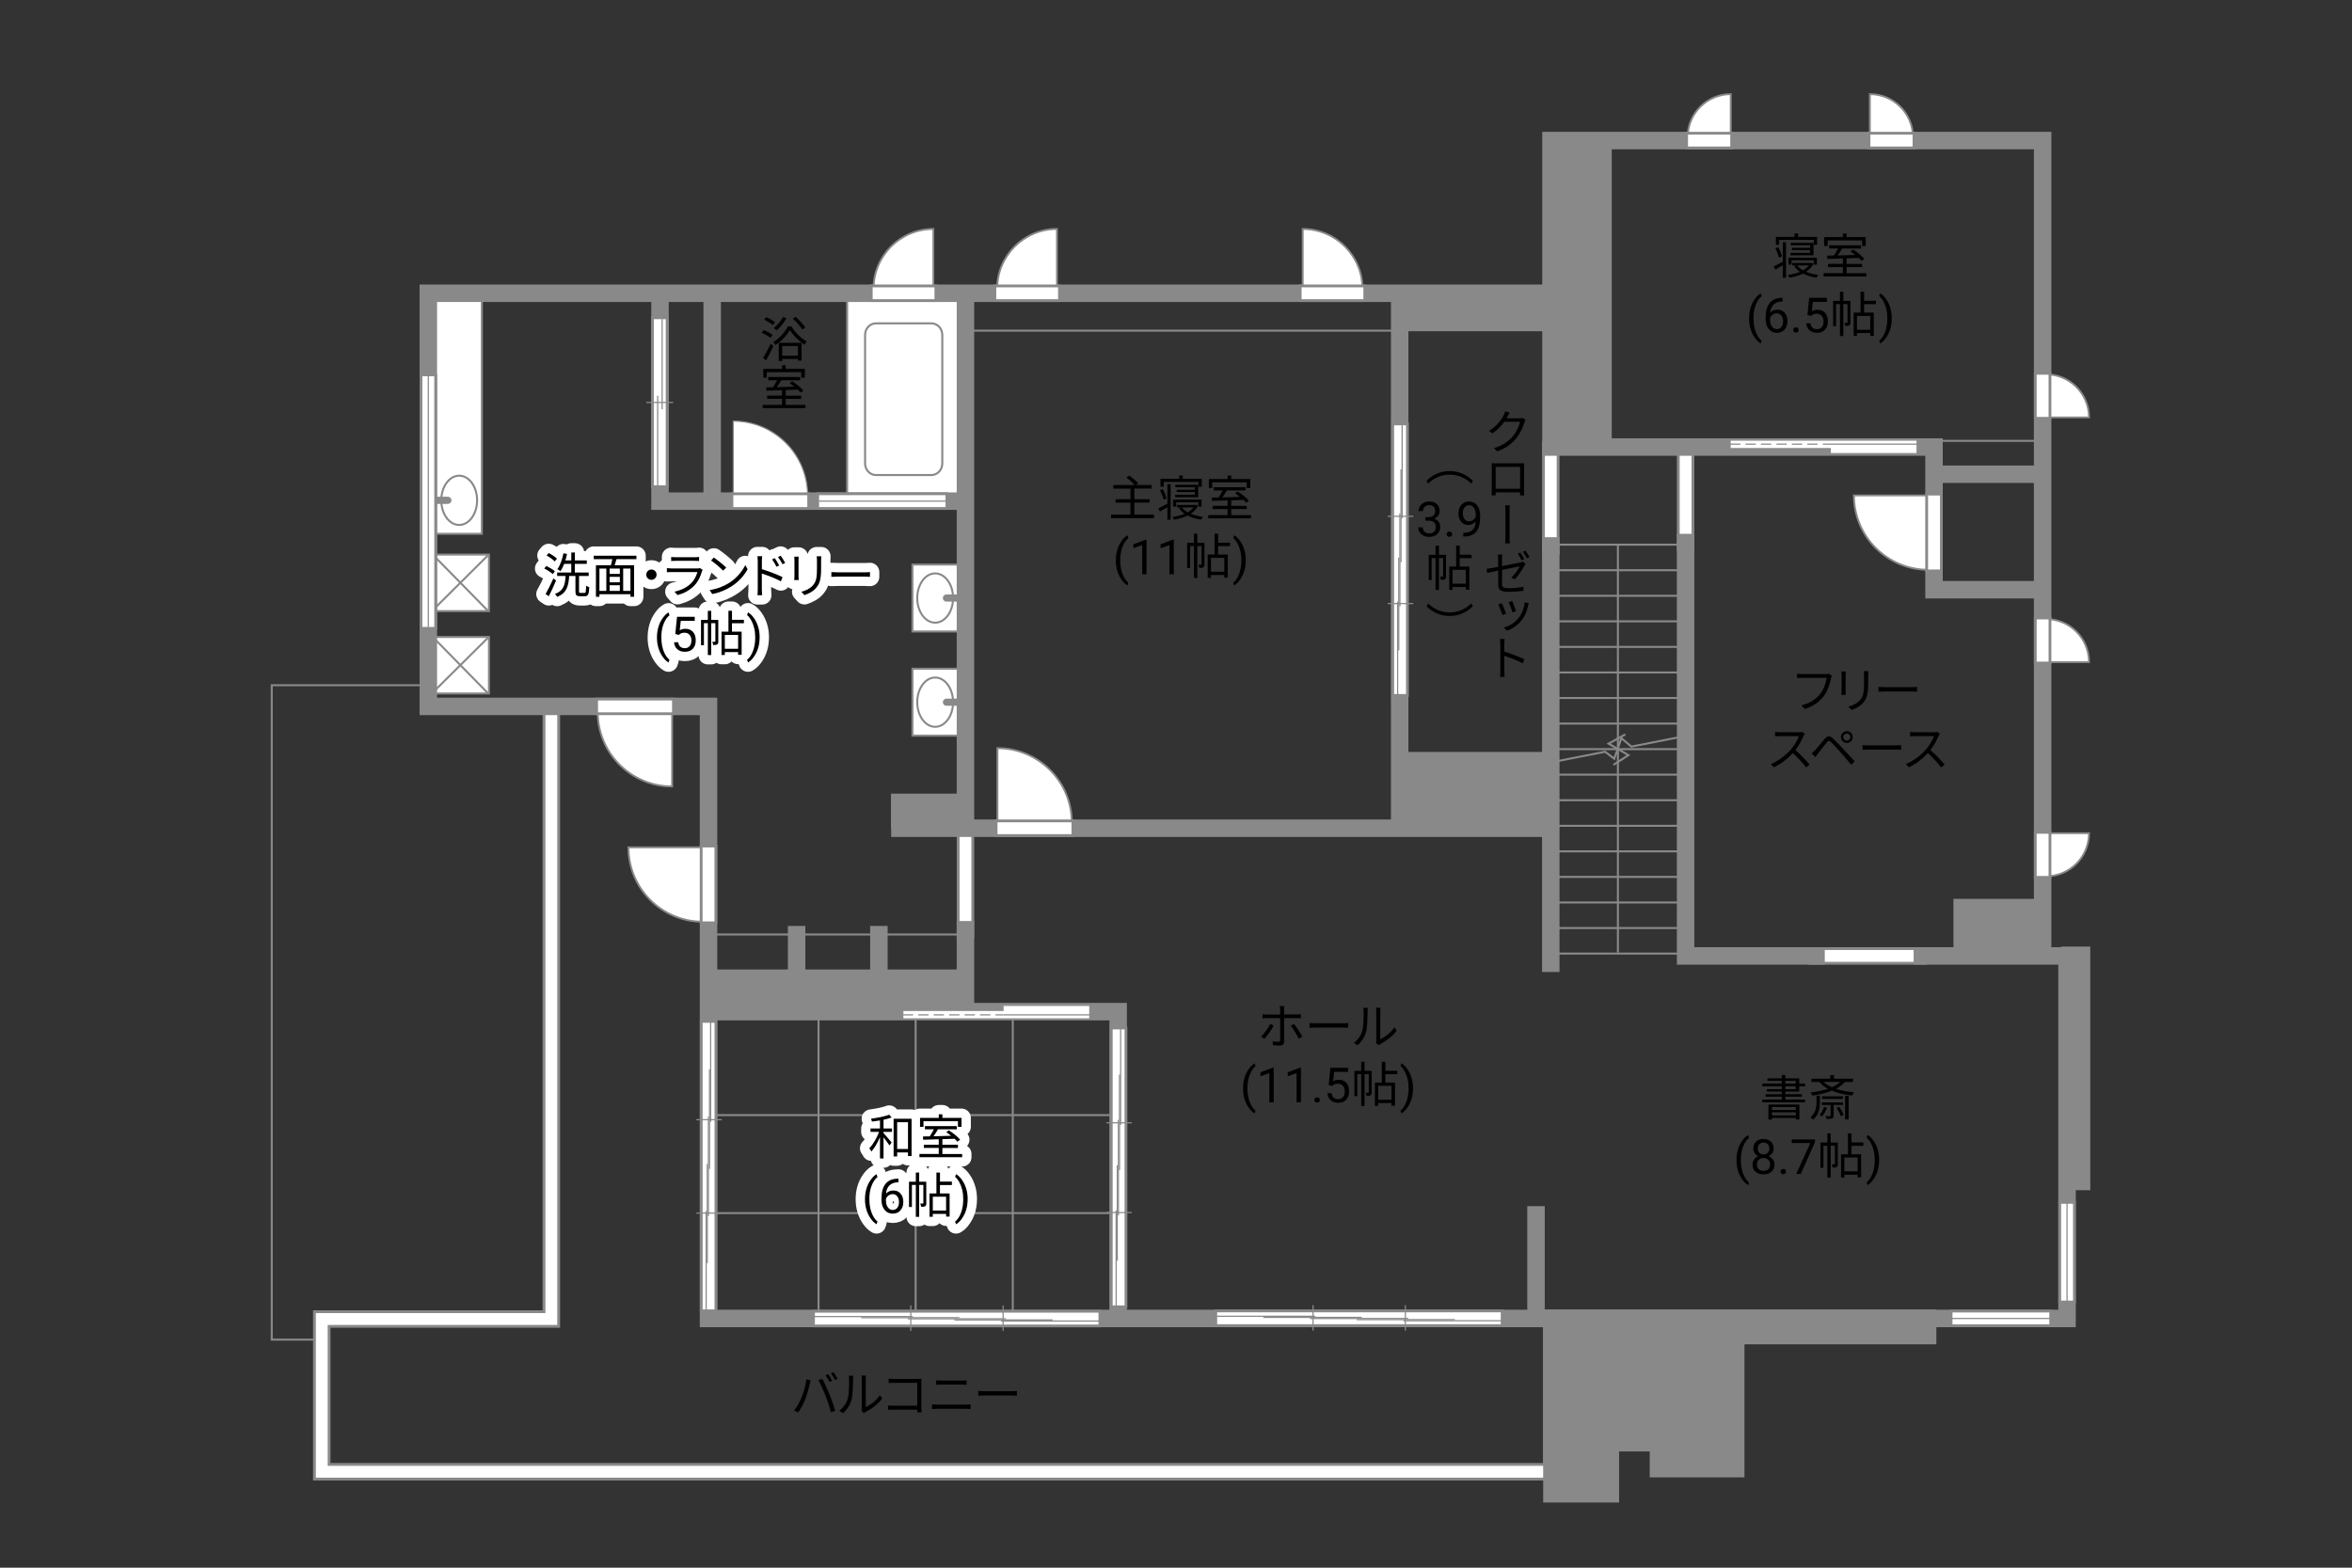 <?xml version="1.0" encoding="UTF-8"?>
<svg id="adrama-K" xmlns="http://www.w3.org/2000/svg" viewBox="0 0 630 420">
  <rect x="0" y="0" width="630" height="420" fill="#333333" stroke="none"/>
  <defs>
    <style>
      .cls-1, .cls-2, .cls-3, .cls-4, .cls-5, .cls-6, .cls-7, .cls-8, .cls-9, .cls-10, .cls-11, .cls-12 {
        fill: none;
      }

      .cls-2 {
        stroke-width: .55px;
      }

      .cls-2, .cls-13, .cls-14, .cls-5, .cls-6, .cls-7, .cls-15, .cls-9, .cls-11, .cls-12 {
        stroke: #898989;
      }

      .cls-2, .cls-5, .cls-8, .cls-10, .cls-11 {
        stroke-linecap: square;
      }

      .cls-16, .cls-13, .cls-15 {
        fill: #fff;
      }

      .cls-17, .cls-14 {
        fill: #898989;
      }

      .cls-3 {
        stroke-linecap: round;
      }

      .cls-3, .cls-4 {
        stroke-linejoin: round;
        stroke-width: 5px;
      }

      .cls-3, .cls-4, .cls-8, .cls-10 {
        stroke: #fff;
      }

      .cls-13, .cls-14, .cls-6, .cls-9 {
        stroke-width: .32px;
      }

      .cls-5 {
        stroke-width: 4.68px;
      }

      .cls-7 {
        stroke-width: .54px;
      }

      .cls-15 {
        stroke-width: .5px;
      }

      .cls-8 {
        stroke-width: 3.17px;
      }

      .cls-9 {
        stroke-dasharray: 0 0 2.76 1.38;
      }

      .cls-10 {
        stroke-width: 3.19px;
      }

      .cls-11, .cls-12 {
        stroke-width: .54px;
      }
    </style>
  </defs>
  <line class="cls-5" x1="513.78" y1="256.1" x2="486.82" y2="256.1"/>
  <line class="cls-8" x1="513.78" y1="256.1" x2="486.82" y2="256.1"/>
  <line class="cls-5" x1="258.6" y1="249.09" x2="258.6" y2="224.73"/>
  <line class="cls-8" x1="258.6" y1="249.09" x2="258.6" y2="224.73"/>
  <line class="cls-5" x1="451.5" y1="145.36" x2="451.5" y2="122.09"/>
  <line class="cls-5" x1="415.39" y1="120.67" x2="415.39" y2="146.26"/>
  <line class="cls-8" x1="451.5" y1="145.36" x2="451.5" y2="122.09"/>
  <line class="cls-8" x1="415.39" y1="120.67" x2="415.39" y2="146.26"/>
  <polyline class="cls-7" points="85.72 358.9 72.79 358.9 72.79 183.58 113.78 183.58"/>
  <polyline class="cls-5" points="415.64 353.38 415.64 394.3 86.19 394.3 86.19 353.38 147.68 353.38 147.68 190.67"/>
  <polyline class="cls-8" points="415.64 353.38 415.64 394.3 86.19 394.3 86.19 353.38 147.68 353.38 147.68 190.67"/>
  <rect class="cls-7" x="259.15" y="79.45" width="116.36" height="9.14"/>
  <line class="cls-7" x1="516.94" y1="118.11" x2="546.42" y2="118.11"/>
  <line class="cls-7" x1="271.28" y1="352.72" x2="271.28" y2="272.31"/>
  <line class="cls-7" x1="245.26" y1="352.72" x2="245.26" y2="272.31"/>
  <line class="cls-7" x1="219.25" y1="352.72" x2="219.25" y2="272.31"/>
  <rect class="cls-7" x="190.49" y="298.75" width="108.79" height="26.25"/>
  <rect class="cls-7" x="190.72" y="250.36" width="68.11" height="20.81"/>
  <line class="cls-7" x1="416.35" y1="255.47" x2="450.64" y2="255.47"/>
  <line class="cls-7" x1="416.35" y1="248.63" x2="450.64" y2="248.63"/>
  <line class="cls-7" x1="416.35" y1="241.78" x2="450.64" y2="241.78"/>
  <line class="cls-7" x1="416.35" y1="234.93" x2="450.64" y2="234.93"/>
  <line class="cls-7" x1="416.35" y1="228.09" x2="450.64" y2="228.09"/>
  <line class="cls-7" x1="416.35" y1="221.24" x2="450.64" y2="221.24"/>
  <line class="cls-7" x1="416.35" y1="214.39" x2="450.64" y2="214.39"/>
  <line class="cls-7" x1="416.35" y1="207.54" x2="450.64" y2="207.54"/>
  <line class="cls-7" x1="416.35" y1="200.7" x2="450.64" y2="200.7"/>
  <polyline class="cls-7" points="416.71 204 429.93 201.4 432.39 203.27 434.3 197.76 436.97 200.02 450.36 197.39"/>
  <line class="cls-7" x1="416.35" y1="193.85" x2="450.64" y2="193.85"/>
  <line class="cls-7" x1="416.35" y1="187" x2="450.64" y2="187"/>
  <line class="cls-7" x1="416.35" y1="180.16" x2="450.64" y2="180.16"/>
  <line class="cls-7" x1="416.35" y1="173.31" x2="450.64" y2="173.31"/>
  <line class="cls-7" x1="416.35" y1="166.46" x2="450.64" y2="166.46"/>
  <line class="cls-7" x1="416.35" y1="159.62" x2="450.64" y2="159.62"/>
  <line class="cls-7" x1="416.35" y1="152.77" x2="450.64" y2="152.77"/>
  <line class="cls-7" x1="416.35" y1="145.92" x2="450.64" y2="145.92"/>
  <g>
    <path d="m338.67,278.33l-.9-.61c.87-.79,1.98-2.34,2.48-3.39l.91.44c-.55,1.11-1.76,2.77-2.5,3.56Zm5.28-7.89v1.34h3.43c.31,0,.74-.03,1.07-.06v1.08c-.35-.03-.74-.04-1.05-.04h-3.45v6.31c0,.68-.32,1.03-1.12,1.03-.55,0-1.31-.03-1.85-.09l-.09-1.03c.57.1,1.16.14,1.5.14s.51-.14.51-.49v-5.86h-3.6c-.4,0-.77.01-1.12.05v-1.1c.36.05.69.08,1.1.08h3.61v-1.34c0-.27-.04-.73-.09-.92h1.22c-.03.18-.08.65-.08.92Zm4.9,7.29l-.96.53c-.51-1.03-1.48-2.64-2.17-3.46l.88-.48c.7.83,1.73,2.47,2.25,3.41Z"/>
    <path d="m352.61,274.15h7.12c.65,0,1.12-.04,1.4-.06v1.27c-.26-.01-.81-.06-1.39-.06h-7.14c-.72,0-1.4.03-1.81.06v-1.27c.39.03,1.08.06,1.81.06Z"/>
    <path d="m364.87,276.18c.38-1.18.39-3.78.39-5.23,0-.39-.04-.68-.09-.95h1.2c-.01.16-.06.55-.06.94,0,1.44-.05,4.23-.4,5.53-.39,1.39-1.22,2.67-2.31,3.58l-.97-.66c1.09-.78,1.87-1.94,2.26-3.2Zm3.78,2.54v-7.79c0-.49-.06-.87-.08-.96h1.2c-.01.09-.05.47-.05.96v7.5c1.2-.55,2.79-1.73,3.8-3.2l.61.88c-1.12,1.52-2.93,2.86-4.43,3.6-.21.12-.35.22-.44.3l-.69-.57c.05-.21.09-.47.09-.73Z"/>
    <path d="m332.96,291.56c0-.96.13-1.87.38-2.75s.64-1.68,1.15-2.4,1.04-1.23,1.58-1.52l.24.77c-.62.47-1.12,1.2-1.52,2.17s-.61,2.06-.65,3.27v.54c0,1.63.29,3.05.89,4.25.36.72.79,1.28,1.28,1.69l-.24.72c-.56-.31-1.1-.84-1.61-1.57-1-1.44-1.5-3.16-1.5-5.16Z"/>
    <path d="m341.18,295.31h-1.18v-7.83l-2.37.87v-1.07l3.36-1.26h.18v9.29Z"/>
    <path d="m348.48,295.31h-1.18v-7.83l-2.37.87v-1.07l3.36-1.26h.18v9.29Z"/>
    <path d="m352.07,294.7c0-.2.06-.37.18-.51.12-.14.3-.2.54-.2s.42.07.55.2c.12.14.19.3.19.51s-.06.36-.19.49c-.12.13-.31.2-.55.2s-.42-.07-.54-.2c-.12-.13-.18-.29-.18-.49Z"/>
    <path d="m355.89,290.68l.47-4.61h4.74v1.09h-3.74l-.28,2.52c.45-.27.97-.4,1.54-.4.84,0,1.51.28,2.01.83.5.56.74,1.31.74,2.26s-.26,1.7-.77,2.25c-.51.55-1.23.82-2.16.82-.82,0-1.48-.23-2-.68-.52-.45-.81-1.08-.88-1.88h1.11c.07.53.26.93.57,1.2.3.27.71.4,1.21.4.55,0,.97-.19,1.29-.56.31-.37.47-.89.47-1.54,0-.62-.17-1.11-.5-1.49-.34-.38-.78-.56-1.34-.56-.51,0-.91.11-1.21.34l-.31.25-.94-.24Z"/>
    <path d="m367.42,292.63c0,.39-.05.65-.3.81s-.58.18-1.08.18c-.03-.25-.13-.62-.25-.87.35.01.61.01.71,0,.1,0,.13-.03.13-.13v-4.86h-1.12v8.55h-.9v-8.55h-1.05v5.9h-.78v-6.77h1.83v-2.44h.9v2.44h1.9v5.75Zm3.65-4.85v2.25h2.59v6.21h-.94v-.73h-3.56v.77h-.88v-6.25h1.85v-5.58h.95v2.42h3.18v.91h-3.18Zm1.65,3.13h-3.56v3.72h3.56v-3.72Z"/>
    <path d="m378.48,291.62c0,.94-.12,1.85-.37,2.71-.25.87-.63,1.66-1.14,2.4-.51.73-1.04,1.25-1.6,1.56l-.25-.72c.65-.5,1.17-1.27,1.57-2.33.4-1.05.6-2.22.61-3.5v-.2c0-.89-.09-1.71-.28-2.48-.19-.76-.45-1.45-.78-2.05s-.71-1.08-1.12-1.42l.25-.72c.56.31,1.09.83,1.6,1.55s.88,1.52,1.14,2.39.38,1.8.38,2.8Z"/>
  </g>
  <g>
    <path d="m490.47,181.67c-.27,1.36-.91,3.46-1.94,4.8-1.18,1.52-2.73,2.73-5.12,3.48l-.88-.98c2.52-.64,3.98-1.74,5.07-3.13.92-1.18,1.52-2.99,1.7-4.24h-6.64c-.52,0-.96.03-1.3.04v-1.14c.36.04.87.08,1.3.08h6.53c.2,0,.44,0,.69-.06l.79.51c-.09.18-.14.4-.2.65Z"/>
    <path d="m494.36,180.84v4.34c0,.33.03.75.05.99h-1.2c.03-.2.07-.61.07-1v-4.33c0-.23-.03-.69-.05-.94h1.18c-.03.25-.05.62-.05.94Zm6.05.09v2.11c0,3.12-.43,4.15-1.37,5.27-.84,1.01-2.15,1.57-3.09,1.9l-.85-.9c1.2-.3,2.3-.82,3.11-1.73.92-1.08,1.08-2.13,1.08-4.59v-2.05c0-.44-.03-.81-.07-1.13h1.22c-.03.32-.04.69-.04,1.13Z"/>
    <path d="m504.98,184.1h7.12c.65,0,1.12-.04,1.4-.06v1.27c-.26-.01-.81-.06-1.39-.06h-7.14c-.72,0-1.4.03-1.81.06v-1.27c.39.03,1.08.06,1.81.06Z"/>
    <path d="m483.09,197.14c-.44,1.12-1.26,2.64-2.18,3.81,1.37,1.17,2.95,2.86,3.8,3.89l-.91.78c-.87-1.14-2.25-2.68-3.58-3.86-1.39,1.5-3.15,2.93-5.07,3.8l-.83-.87c2.09-.82,4.02-2.37,5.36-3.86.88-1,1.83-2.54,2.16-3.61h-5.07c-.46,0-1.17.05-1.31.06v-1.18c.18.03.92.08,1.31.08h5.02c.43,0,.77-.04.97-.1l.66.51c-.08.1-.25.39-.33.57Z"/>
    <path d="m486.19,200.98c.61-.62,1.74-2.07,2.56-3.03.7-.82,1.31-.96,2.2-.13.79.75,1.9,1.91,2.67,2.73.87.92,2.17,2.34,3.17,3.41l-.9.95c-.92-1.12-2.07-2.44-2.9-3.39-.75-.86-1.96-2.15-2.51-2.68-.51-.49-.75-.44-1.2.09-.62.77-1.7,2.18-2.3,2.91-.26.33-.55.73-.74,1l-.97-.99c.34-.29.57-.52.92-.87Zm8.5-5.1c.87,0,1.57.71,1.57,1.59s-.7,1.57-1.57,1.57-1.59-.7-1.59-1.57.71-1.59,1.59-1.59Zm0,2.54c.52,0,.95-.43.95-.95s-.43-.95-.95-.95-.96.42-.96.95.43.95.96.95Z"/>
    <path d="m500.72,199.7h7.12c.65,0,1.12-.04,1.4-.07v1.27c-.26-.01-.81-.07-1.39-.07h-7.14c-.71,0-1.4.03-1.81.07v-1.27c.39.03,1.08.07,1.81.07Z"/>
    <path d="m519.26,197.14c-.44,1.12-1.26,2.64-2.18,3.81,1.37,1.17,2.95,2.86,3.8,3.89l-.91.78c-.87-1.14-2.25-2.68-3.58-3.86-1.39,1.5-3.15,2.93-5.07,3.8l-.83-.87c2.09-.82,4.02-2.37,5.36-3.86.88-1,1.83-2.54,2.16-3.61h-5.07c-.46,0-1.17.05-1.31.06v-1.18c.18.03.92.08,1.31.08h5.02c.43,0,.77-.04.97-.1l.66.51c-.08.1-.25.39-.33.57Z"/>
  </g>
  <g>
    <path d="m477.53,64.89h.87v9.52h-.87v-3.35c-.69.4-1.39.81-2,1.17l-.43-.85c.62-.29,1.52-.78,2.43-1.26v-5.23Zm-1.01,4.16c-.14-.68-.57-1.74-.97-2.52l.75-.33c.43.79.84,1.81,1.01,2.48l-.79.36Zm.03-3.47h-.87v-2.11h5v-.92h.95v.92h5.1v2.11h-.9v-1.3h-9.28v1.3Zm9.2,5.07c-.44.9-1.14,1.61-2,2.17.96.4,2.11.69,3.32.82-.2.19-.43.55-.52.75-1.35-.18-2.59-.56-3.63-1.1-1.09.55-2.35.91-3.63,1.12-.08-.21-.26-.55-.4-.74,1.13-.16,2.26-.43,3.25-.84-.62-.43-1.14-.94-1.52-1.52l.52-.18h-1.05v-.68h4.98l.16-.04.53.25Zm.05.25v-1.16h-5.93v1.16h-.83v-1.86h7.62v1.86h-.86Zm-.94-3.17v-.73h-4.86v-.6h4.86v-.69h-5.2v-.65h6.1v3.33h-6.16v-.66h5.27Zm-3.46,3.39c.38.49.9.94,1.53,1.3.64-.35,1.17-.78,1.57-1.3h-3.11Z"/>
    <path d="m499.9,73.18v.87h-11.44v-.87h5.17v-1.62h-3.99v-.86h3.99v-1.46c-1.57.05-3.03.09-4.17.13l-.05-.88c.53-.01,1.14-.01,1.81-.03.38-.56.79-1.27,1.11-1.88h-2.39v-.86h8.54v.86h-5.04c-.36.61-.79,1.29-1.2,1.86,1.46-.04,3.09-.08,4.72-.13-.43-.35-.88-.69-1.3-.98l.69-.48c1.09.69,2.41,1.74,3.02,2.5l-.73.55c-.19-.23-.45-.51-.77-.79-1.08.04-2.18.08-3.25.1v1.5h4.16v.86h-4.16v1.62h5.29Zm-10.36-7.27h-.92v-2.39h5.02v-.96h.98v.96h5.12v2.39h-.96v-1.5h-9.23v1.5Z"/>
    <path d="m468.51,85.28c0-.96.13-1.87.38-2.75s.64-1.68,1.15-2.4,1.04-1.23,1.58-1.52l.24.77c-.62.47-1.12,1.2-1.52,2.17s-.61,2.06-.65,3.27v.54c0,1.63.29,3.05.89,4.25.36.72.79,1.28,1.28,1.69l-.24.72c-.56-.31-1.1-.84-1.61-1.57-1-1.44-1.5-3.16-1.5-5.16Z"/>
    <path d="m477.48,79.78v1h-.22c-.91.02-1.64.29-2.18.81-.54.52-.86,1.26-.94,2.22.49-.56,1.15-.84,1.99-.84s1.45.28,1.93.85c.48.57.72,1.3.72,2.2,0,.95-.26,1.71-.78,2.29s-1.21.86-2.08.86-1.6-.34-2.15-1.02c-.55-.68-.83-1.55-.83-2.62v-.45c0-1.7.36-3,1.09-3.9.73-.9,1.81-1.36,3.24-1.38h.21Zm-1.54,4.16c-.4,0-.77.12-1.11.36-.34.24-.57.54-.71.91v.43c0,.76.17,1.38.51,1.84s.77.7,1.28.7.94-.19,1.25-.58.45-.9.45-1.53-.15-1.15-.46-1.54c-.31-.39-.71-.59-1.22-.59Z"/>
    <path d="m480.32,88.41c0-.2.06-.37.18-.51.12-.14.3-.2.54-.2s.42.07.55.2c.12.14.19.3.19.51s-.06.36-.19.49c-.12.13-.31.2-.55.2s-.42-.07-.54-.2c-.12-.13-.18-.29-.18-.49Z"/>
    <path d="m484.13,84.4l.47-4.61h4.74v1.09h-3.74l-.28,2.52c.45-.27.97-.4,1.54-.4.84,0,1.51.28,2.01.83.5.56.74,1.31.74,2.26s-.26,1.7-.77,2.25c-.51.55-1.23.82-2.16.82-.82,0-1.48-.23-2-.68-.52-.45-.81-1.08-.88-1.88h1.11c.07.53.26.93.57,1.2.3.27.71.4,1.21.4.55,0,.97-.19,1.29-.56.31-.37.47-.89.47-1.54,0-.62-.17-1.11-.5-1.49-.34-.38-.78-.56-1.34-.56-.51,0-.91.11-1.21.34l-.31.25-.94-.24Z"/>
    <path d="m495.66,86.35c0,.39-.05.65-.3.81s-.58.18-1.08.18c-.03-.25-.13-.62-.25-.87.35.01.61.01.71,0,.1,0,.13-.03.13-.13v-4.86h-1.12v8.55h-.9v-8.55h-1.05v5.9h-.78v-6.77h1.83v-2.44h.9v2.44h1.9v5.75Zm3.65-4.85v2.25h2.59v6.21h-.94v-.73h-3.56v.77h-.88v-6.25h1.85v-5.58h.95v2.42h3.18v.91h-3.18Zm1.65,3.13h-3.56v3.72h3.56v-3.72Z"/>
    <path d="m506.72,85.34c0,.94-.12,1.85-.37,2.71-.25.87-.63,1.66-1.14,2.4-.51.73-1.04,1.25-1.6,1.56l-.25-.72c.65-.5,1.17-1.27,1.57-2.33.4-1.05.6-2.22.61-3.5v-.2c0-.89-.09-1.71-.28-2.48-.19-.76-.45-1.45-.78-2.05s-.71-1.08-1.12-1.42l.25-.72c.56.31,1.09.83,1.6,1.55s.88,1.52,1.14,2.39c.25.87.38,1.8.38,2.8Z"/>
  </g>
  <g>
    <path d="m309.1,137.87v.95h-11.49v-.95h5.2v-3.2h-4v-.92h4v-2.85h-4.6v-.95h5.71c-.51-.6-1.43-1.42-2.21-1.99l.78-.55c.83.6,1.87,1.48,2.38,2.09l-.61.44h4.2v.95h-4.62v2.85h4.08v.92h-4.08v3.2h5.27Z"/>
    <path d="m312.7,129.71h.87v9.52h-.87v-3.35c-.69.4-1.39.81-2,1.17l-.43-.85c.62-.29,1.52-.78,2.43-1.26v-5.23Zm-1.01,4.16c-.14-.68-.57-1.74-.98-2.52l.75-.32c.43.79.85,1.81,1.01,2.48l-.79.36Zm.03-3.47h-.87v-2.11h5.01v-.92h.95v.92h5.1v2.11h-.9v-1.3h-9.28v1.3Zm9.21,5.07c-.44.9-1.14,1.61-2,2.17.96.4,2.11.69,3.32.82-.2.19-.43.55-.52.75-1.35-.18-2.59-.56-3.63-1.1-1.09.55-2.35.91-3.63,1.12-.08-.21-.26-.55-.4-.74,1.13-.16,2.26-.43,3.25-.84-.62-.43-1.14-.94-1.52-1.52l.52-.18h-1.05v-.68h4.98l.16-.04.53.25Zm.05.25v-1.16h-5.93v1.16h-.83v-1.86h7.62v1.86h-.86Zm-.94-3.17v-.73h-4.86v-.6h4.86v-.69h-5.2v-.65h6.1v3.33h-6.16v-.66h5.27Zm-3.46,3.39c.38.49.9.94,1.53,1.3.64-.35,1.17-.78,1.57-1.3h-3.11Z"/>
    <path d="m335.08,138v.87h-11.44v-.87h5.17v-1.62h-3.99v-.86h3.99v-1.46c-1.57.05-3.03.09-4.17.13l-.05-.88c.53-.01,1.14-.01,1.81-.03.38-.56.79-1.27,1.1-1.88h-2.39v-.86h8.54v.86h-5.04c-.36.61-.79,1.29-1.2,1.86,1.46-.04,3.09-.08,4.72-.13-.43-.35-.88-.69-1.3-.98l.69-.48c1.09.69,2.41,1.74,3.02,2.5l-.73.55c-.2-.23-.46-.51-.77-.79-1.08.04-2.18.08-3.25.1v1.5h4.16v.86h-4.16v1.62h5.29Zm-10.36-7.27h-.92v-2.39h5.02v-.96h.97v.96h5.12v2.39h-.96v-1.5h-9.23v1.5Z"/>
    <path d="m298.89,150.1c0-.96.13-1.87.38-2.75s.64-1.68,1.15-2.4,1.03-1.23,1.58-1.52l.24.77c-.62.47-1.12,1.2-1.52,2.17s-.61,2.06-.65,3.27v.54c0,1.63.29,3.05.89,4.25.36.72.79,1.28,1.28,1.69l-.24.72c-.56-.31-1.1-.84-1.61-1.57-1-1.44-1.5-3.16-1.5-5.16Z"/>
    <path d="m307.12,153.85h-1.18v-7.83l-2.37.87v-1.07l3.36-1.26h.18v9.29Z"/>
    <path d="m314.42,153.85h-1.18v-7.83l-2.37.87v-1.07l3.36-1.26h.18v9.29Z"/>
    <path d="m322.63,151.17c0,.39-.05.65-.3.81s-.58.18-1.08.18c-.03-.25-.13-.62-.25-.87.35.01.61.01.71,0,.1,0,.13-.03.13-.13v-4.86h-1.12v8.55h-.9v-8.55h-1.05v5.9h-.78v-6.77h1.83v-2.44h.9v2.44h1.9v5.75Zm3.65-4.85v2.25h2.59v6.21h-.94v-.73h-3.56v.77h-.88v-6.25h1.85v-5.58h.95v2.42h3.18v.91h-3.18Zm1.65,3.13h-3.56v3.72h3.56v-3.72Z"/>
    <path d="m333.69,150.16c0,.94-.12,1.85-.37,2.71-.25.87-.63,1.66-1.14,2.4s-1.04,1.25-1.6,1.56l-.25-.72c.65-.5,1.18-1.27,1.57-2.33.4-1.05.6-2.22.61-3.5v-.2c0-.89-.09-1.71-.28-2.48-.19-.76-.45-1.45-.78-2.05s-.71-1.08-1.12-1.42l.25-.72c.56.31,1.09.83,1.6,1.55s.88,1.52,1.14,2.39.38,1.8.38,2.8Z"/>
  </g>
  <g>
    <path d="m403.84,111.55c-.09.17-.18.35-.3.53h3.42c.34,0,.62-.04.82-.12l.84.51c-.1.17-.22.47-.29.68-.35,1.26-1.12,2.96-2.24,4.34-1.16,1.4-2.67,2.56-5.03,3.43l-.92-.83c2.31-.69,3.89-1.82,5.04-3.16.97-1.16,1.74-2.79,2-3.94h-4.24c-.77,1.07-1.82,2.2-3.2,3.11l-.9-.65c2.17-1.3,3.42-3.15,3.96-4.26.13-.22.33-.69.4-1l1.18.38c-.21.34-.44.75-.57.99Z"/>
    <path d="m400.68,124.13h6.47c.27,0,.73,0,1.11-.03-.03.3-.03.65-.03.96v6.14c0,.4.03,1.39.03,1.52h-1.12c.01-.09.01-.43.03-.81h-6.55c0,.35,0,.7.01.81h-1.08c0-.16.03-1.08.03-1.52v-6.14c0-.29,0-.66-.01-.96.49.01.82.03,1.12.03Zm-.06,6.81h6.55v-5.84h-6.55v5.84Z"/>
    <path d="m403.24,136.82c0-.36,0-1.01-.07-1.44h1.26c-.08.43-.08,1.08-.08,1.43v6.99c-.01.39-.01,1.2.08,1.78h-1.27c.08-.58.08-1.33.08-1.78v-6.98Z"/>
    <path d="m401.29,152.87c-1.27.26-2.39.49-2.91.61l-.2-1.07c.57-.08,1.77-.29,3.11-.53v-2.16c0-.38-.03-.79-.08-1.16h1.2c-.05.36-.09.79-.09,1.16v1.96c2.14-.42,4.37-.87,4.89-.99.27-.07.51-.14.68-.23l.74.6c-.1.13-.22.34-.31.51-.58,1.04-1.59,2.63-2.59,3.67l-.88-.53c.94-.86,1.87-2.25,2.25-2.99-.22.04-2.55.49-4.77.95v3.77c0,.87.33,1.14,1.82,1.14s2.68-.14,3.94-.38l-.04,1.09c-1.13.16-2.38.26-3.96.26-2.35,0-2.78-.62-2.78-1.86v-3.82Zm6.97-3.09l-.69.3c-.25-.51-.68-1.27-1.01-1.74l.68-.29c.31.44.77,1.21,1.03,1.73Zm1.4-.52l-.68.31c-.27-.56-.69-1.26-1.05-1.74l.68-.29c.34.47.82,1.25,1.05,1.72Z"/>
    <path d="m403.43,164.42l-.99.36c-.2-.66-.87-2.38-1.12-2.83l.96-.34c.26.53.9,2.15,1.14,2.81Zm5.88-2.11c-.34,1.42-.81,2.68-1.69,3.83-1.16,1.47-2.6,2.34-3.98,2.86l-.82-.86c1.42-.43,2.91-1.25,3.93-2.55.9-1.1,1.51-2.68,1.66-4.24l1.11.31c-.09.26-.16.47-.21.64Zm-3.24,1.42l-.95.33c-.18-.64-.74-2.17-1.01-2.73l.95-.32c.21.52.86,2.18,1.01,2.73Z"/>
    <path d="m401.87,172.52c0-.36-.03-.94-.09-1.33h1.25c-.05.39-.09.94-.09,1.33v2.05c1.66.51,4.06,1.4,5.38,2.07l-.44,1.08c-1.37-.74-3.54-1.57-4.94-2.02v4.15c0,.4.04,1.08.08,1.5h-1.22c.05-.4.08-1.01.08-1.5v-7.33Z"/>
    <path d="m394.5,128.8l-.4.78c-1.55-1.5-3.47-2.42-5.79-2.42s-4.24.92-5.79,2.42l-.4-.78c1.59-1.56,3.65-2.59,6.19-2.59s4.6,1.03,6.19,2.59Z"/>
    <path d="m381.77,138.55h.88c.55,0,.99-.15,1.31-.44s.48-.67.48-1.15c0-1.08-.54-1.62-1.62-1.62-.51,0-.91.15-1.21.43-.3.29-.45.67-.45,1.15h-1.17c0-.73.27-1.34.8-1.83.54-.48,1.21-.73,2.04-.73.87,0,1.56.23,2.05.69s.74,1.1.74,1.92c0,.4-.13.79-.39,1.17-.26.38-.62.66-1.06.84.51.16.9.43,1.18.8.28.37.42.83.42,1.36,0,.83-.27,1.49-.81,1.97-.54.49-1.25.73-2.11.73s-1.57-.23-2.12-.7-.82-1.09-.82-1.86h1.18c0,.49.16.88.48,1.17s.74.44,1.28.44c.57,0,1-.15,1.3-.44.3-.3.45-.72.45-1.28s-.17-.95-.5-1.24-.81-.44-1.43-.44h-.88v-.96Z"/>
    <path d="m387.51,143.13c0-.2.06-.37.18-.51.12-.14.3-.2.54-.2s.42.07.55.2.19.3.19.51-.06.36-.19.49-.31.2-.55.2-.42-.07-.54-.2c-.12-.13-.18-.29-.18-.49Z"/>
    <path d="m395.29,139.68c-.25.29-.54.53-.88.7s-.71.27-1.12.27c-.53,0-1-.13-1.39-.39s-.7-.63-.92-1.11c-.22-.48-.32-1-.32-1.58,0-.62.12-1.17.35-1.67.23-.5.57-.87,1-1.14s.93-.39,1.51-.39c.91,0,1.63.34,2.16,1.03.53.68.79,1.62.79,2.8v.34c0,1.8-.36,3.11-1.07,3.94-.71.83-1.78,1.25-3.22,1.27h-.23v-1h.25c.97-.02,1.71-.27,2.23-.76s.8-1.26.85-2.32Zm-1.81,0c.39,0,.76-.12,1.09-.36.33-.24.58-.54.73-.9v-.47c0-.77-.17-1.4-.5-1.88-.33-.48-.76-.72-1.27-.72s-.93.2-1.24.59c-.31.4-.47.92-.47,1.56s.15,1.15.45,1.56c.3.41.71.61,1.22.61Z"/>
    <path d="m387.34,154.38c0,.39-.05.65-.3.81s-.58.18-1.08.18c-.03-.25-.13-.62-.25-.87.35.01.61.01.71,0,.1,0,.13-.03.13-.13v-4.86h-1.12v8.55h-.9v-8.55h-1.05v5.9h-.78v-6.77h1.83v-2.44h.9v2.44h1.9v5.75Zm3.65-4.85v2.25h2.59v6.21h-.94v-.73h-3.56v.77h-.88v-6.25h1.85v-5.58h.95v2.42h3.19v.91h-3.19Zm1.65,3.13h-3.56v3.72h3.56v-3.72Z"/>
    <path d="m382.12,162.44l.4-.78c1.55,1.5,3.47,2.42,5.79,2.42s4.24-.92,5.79-2.42l.4.78c-1.59,1.56-3.65,2.59-6.19,2.59s-4.6-1.03-6.19-2.59Z"/>
  </g>
  <g>
    <path d="m206.39,90.53c-.51-.44-1.52-1.03-2.37-1.38l.53-.73c.82.33,1.86.87,2.38,1.3l-.55.81Zm-2.01,5.4c.58-.92,1.42-2.47,2.05-3.82l.73.58c-.57,1.27-1.31,2.7-1.95,3.84l-.83-.6Zm2.64-8.81c-.48-.46-1.48-1.08-2.3-1.46l.52-.7c.82.35,1.85.92,2.34,1.39l-.56.77Zm4.98.34c.98,1.63,2.6,3.22,4.08,4.03-.19.23-.43.6-.57.87-1.47-.92-3.07-2.51-3.94-3.94-.78,1.39-2.27,3.03-3.89,4.04-.1-.26-.35-.6-.55-.82,1.64-.96,3.19-2.7,3.91-4.19h.95Zm-1.33-2.22c-.68,1.21-1.69,2.46-2.63,3.26-.18-.17-.57-.45-.82-.6.98-.73,1.91-1.85,2.51-2.95l.94.29Zm-2.08,6.6h6.11v4.78h-.96v-.46h-4.23v.55h-.92v-4.88Zm.92.87v2.6h4.23v-2.6h-4.23Zm5.41-4.42c-.49-.81-1.59-2.04-2.55-2.92l.74-.48c.97.86,2.09,2.04,2.6,2.85l-.79.56Z"/>
    <path d="m215.74,108.47v.87h-11.44v-.87h5.17v-1.62h-3.99v-.86h3.99v-1.46c-1.57.05-3.03.09-4.17.13l-.05-.88c.53-.01,1.14-.01,1.81-.03.38-.56.79-1.27,1.1-1.88h-2.39v-.86h8.54v.86h-5.04c-.36.61-.79,1.29-1.2,1.86,1.46-.04,3.09-.08,4.72-.13-.43-.35-.88-.69-1.3-.98l.69-.48c1.09.69,2.41,1.74,3.02,2.5l-.73.55c-.19-.23-.45-.51-.77-.79-1.08.04-2.18.08-3.25.1v1.5h4.16v.86h-4.16v1.62h5.29Zm-10.36-7.27h-.92v-2.39h5.02v-.96h.98v.96h5.12v2.39h-.96v-1.5h-9.23v1.5Z"/>
  </g>
  <g>
    <path d="m215.98,369.54l1.16.25c-.08.29-.18.66-.23.94-.18.82-.64,2.74-1.18,4.07-.48,1.2-1.18,2.54-1.91,3.58l-1.11-.47c.82-1.08,1.55-2.44,2-3.54.56-1.34,1.11-3.32,1.27-4.82Zm3.24.22l1.05-.35c.52.94,1.35,2.73,1.9,4.11.53,1.29,1.22,3.28,1.56,4.45l-1.16.38c-.33-1.33-.92-3.08-1.47-4.47-.52-1.34-1.31-3.15-1.88-4.11Zm3.67.17l-.7.31c-.26-.53-.7-1.31-1.05-1.81l.69-.29c.33.46.81,1.25,1.07,1.78Zm1.46-.53l-.7.31c-.29-.57-.7-1.3-1.08-1.79l.69-.29c.35.47.85,1.29,1.09,1.77Z"/>
    <path d="m227.05,374.74c.38-1.18.39-3.78.39-5.23,0-.39-.04-.68-.09-.95h1.2c-.01.16-.07.55-.07.94,0,1.44-.05,4.22-.4,5.53-.39,1.39-1.22,2.67-2.31,3.58l-.97-.66c1.09-.78,1.87-1.94,2.26-3.2Zm3.78,2.54v-7.79c0-.49-.07-.87-.08-.96h1.2c-.01.09-.05.47-.05.96v7.5c1.2-.55,2.79-1.73,3.8-3.2l.61.88c-1.12,1.52-2.92,2.86-4.43,3.6-.21.12-.35.22-.44.3l-.69-.57c.05-.21.09-.47.09-.73Z"/>
    <path d="m239.46,369.44h6.41c.31,0,.7-.01.96-.03-.01.3-.04.7-.04,1.01v6.71c0,.47.04,1.05.05,1.26h-1.17c.01-.14.01-.42.03-.73h-6.36c-.53,0-1.12.03-1.47.05v-1.18c.34.04.9.08,1.44.08h6.38v-6.14h-6.23c-.48,0-1.13.03-1.43.04v-1.16c.43.05,1,.08,1.42.08Z"/>
    <path d="m251.01,376.32h7.79c.39,0,.81-.03,1.18-.07v1.25c-.39-.04-.83-.07-1.18-.07h-7.79c-.47,0-.92.04-1.37.07v-1.25c.44.03.9.07,1.37.07Zm1.04-6.45h5.56c.47,0,.92-.01,1.29-.05v1.17c-.36-.03-.86-.04-1.29-.04h-5.56c-.46,0-.88.03-1.29.04v-1.17c.42.03.86.05,1.29.05Z"/>
    <path d="m263.86,372.72h7.12c.65,0,1.12-.04,1.4-.07v1.27c-.26-.01-.81-.06-1.39-.06h-7.14c-.71,0-1.4.03-1.81.06v-1.27c.39.03,1.08.07,1.81.07Z"/>
  </g>
  <rect class="cls-1" x="244.22" y="151.06" width="13.39" height="18.32"/>
  <rect class="cls-16" x="244.41" y="151.25" width="12.62" height="17.93"/>
  <path class="cls-12" d="m257.03,169.18h-12.62v-17.93h12.62v17.93Z"/>
  <path class="cls-12" d="m250.49,153.62c-2.65,0-4.8,2.95-4.8,6.6s2.15,6.6,4.8,6.6,4.8-2.95,4.8-6.6-2.15-6.6-4.8-6.6Z"/>
  <path class="cls-17" d="m256.88,161.18h-3.37c-.53,0-.96-.43-.96-.96s.43-.96.96-.96h3.37v1.93Z"/>
  <rect class="cls-1" x="115.88" y="79.48" width="13.39" height="63.73"/>
  <rect class="cls-16" x="116.45" y="79.67" width="12.62" height="63.34"/>
  <path class="cls-12" d="m116.45,79.67h12.62v63.34h-12.62v-63.34Z"/>
  <path class="cls-12" d="m123,140.64c2.65,0,4.8-2.95,4.8-6.6s-2.15-6.6-4.8-6.6-4.8,2.95-4.8,6.6,2.15,6.6,4.8,6.6Z"/>
  <path class="cls-17" d="m116.6,133.08h3.37c.53,0,.96.43.96.96s-.43.96-.96.96h-3.37v-1.93Z"/>
  <rect class="cls-1" x="244.22" y="178.96" width="13.39" height="18.32"/>
  <rect class="cls-16" x="244.41" y="179.16" width="12.62" height="17.93"/>
  <path class="cls-12" d="m257.03,197.09h-12.62v-17.93h12.62v17.93Z"/>
  <path class="cls-12" d="m250.49,181.52c-2.65,0-4.8,2.95-4.8,6.6s2.15,6.6,4.8,6.6,4.8-2.95,4.8-6.6-2.15-6.6-4.8-6.6Z"/>
  <path class="cls-17" d="m256.88,189.09h-3.37c-.53,0-.96-.43-.96-.96s.43-.96.96-.96h3.37v1.93Z"/>
  <rect class="cls-16" x="226.91" y="79.7" width="30.72" height="53.44"/>
  <rect class="cls-11" x="226.91" y="79.7" width="30.72" height="53.44"/>
  <rect class="cls-16" x="115.83" y="148.58" width="15.14" height="15.14"/>
  <rect class="cls-11" x="115.83" y="148.58" width="15.14" height="15.14"/>
  <line class="cls-11" x1="116.11" y1="163.28" x2="130.7" y2="148.79"/>
  <line class="cls-11" x1="116.11" y1="148.79" x2="130.6" y2="163.54"/>
  <rect class="cls-16" x="115.83" y="170.65" width="15.14" height="15.14"/>
  <rect class="cls-11" x="115.83" y="170.65" width="15.14" height="15.14"/>
  <line class="cls-11" x1="116.11" y1="185.35" x2="130.7" y2="170.86"/>
  <line class="cls-11" x1="116.11" y1="170.86" x2="130.6" y2="185.62"/>
  <g>
    <path d="m483.52,294.59v.72h-11.49v-.72h5.23v-.77h-4.34v-.66h4.34v-.72h-3.98v-.65h3.98v-.77h-5.2v-.73h5.2v-.73h-3.84v-.65h3.84v-.91h.95v.91h3.72v1.38h1.59v.73h-1.59v1.42h-3.72v.72h4.43v.66h-4.43v.77h5.32Zm-9.83,1.33h8.29v3.99h-.96v-.4h-6.4v.43h-.94v-4.02Zm.94.66v.79h6.4v-.79h-6.4Zm6.4,2.25v-.83h-6.4v.83h6.4Zm-2.82-8.53h2.77v-.73h-2.77v.73Zm0,1.5h2.77v-.77h-2.77v.77Z"/>
    <path d="m487.47,295.17c0,1.6-.2,3.41-1.81,4.8-.17-.2-.51-.47-.75-.61,1.5-1.25,1.66-2.83,1.66-4.2v-1.62h.9v1.64Zm6.7-5.32c-.62.75-1.44,1.35-2.39,1.85,1.44.48,3.11.79,4.88.94-.19.2-.44.6-.55.85-2-.2-3.86-.61-5.43-1.27-1.57.62-3.38,1.03-5.2,1.3-.1-.21-.36-.64-.55-.83,1.66-.19,3.29-.51,4.71-.98-.92-.51-1.7-1.12-2.31-1.85h-2.12v-.86h5.03v-.96h1.03v.96h5.07v.86h-2.16Zm-4.81,6.89c-.27.9-.81,1.79-1.35,2.38-.14-.12-.47-.36-.66-.48.55-.52.99-1.29,1.22-2.07l.79.17Zm1.79-.7v2.83c0,.39-.06.62-.38.77-.31.12-.77.13-1.5.13-.05-.22-.18-.55-.31-.75.56.03,1.04.01,1.18.01.16-.01.2-.04.2-.18v-2.81h-2.35v-.7h5.66v.7h-2.5Zm2.48-2.33v.69h-5.59v-.69h5.59Zm-5.19-3.86c.58.56,1.35,1.04,2.25,1.43.87-.39,1.64-.86,2.22-1.43h-4.47Zm4.2,6.7c.48.66.97,1.56,1.18,2.16l-.75.31c-.19-.61-.68-1.53-1.14-2.21l.71-.26Zm1.59-2.99h.94v6.33h-.94v-6.33Z"/>
    <path d="m465.13,310.76c0-.96.13-1.87.38-2.75s.64-1.68,1.15-2.4,1.04-1.23,1.58-1.52l.24.77c-.62.47-1.12,1.2-1.52,2.17s-.61,2.06-.65,3.27v.54c0,1.63.29,3.05.89,4.25.36.72.79,1.28,1.28,1.69l-.24.72c-.56-.31-1.1-.84-1.61-1.57-1-1.44-1.5-3.16-1.5-5.16Z"/>
    <path d="m475.1,307.68c0,.46-.12.87-.37,1.23-.24.36-.57.64-.99.84.48.21.86.51,1.15.91s.42.85.42,1.35c0,.8-.27,1.44-.81,1.91-.54.47-1.25.71-2.13.71s-1.6-.24-2.14-.71c-.54-.48-.8-1.11-.8-1.91,0-.5.14-.95.41-1.35.27-.4.65-.71,1.13-.91-.41-.2-.73-.48-.97-.84-.24-.36-.36-.77-.36-1.23,0-.78.25-1.4.75-1.85.5-.46,1.16-.69,1.97-.69s1.47.23,1.97.69c.5.46.75,1.07.75,1.85Zm-.96,4.31c0-.52-.16-.94-.49-1.26s-.76-.49-1.29-.49-.95.16-1.27.48c-.32.32-.48.74-.48,1.27s.16.94.47,1.24c.31.3.74.45,1.3.45s.98-.15,1.29-.45c.31-.3.47-.71.47-1.23Zm-1.76-5.88c-.46,0-.83.14-1.12.43s-.43.67-.43,1.16.14.85.42,1.14c.28.29.66.44,1.13.44s.84-.15,1.13-.44c.28-.29.42-.67.42-1.14s-.15-.85-.44-1.15-.66-.44-1.11-.44Z"/>
    <path d="m476.94,313.89c0-.2.06-.37.18-.51.12-.14.3-.2.54-.2s.42.07.55.2c.12.14.19.3.19.51s-.06.36-.19.49c-.12.13-.31.2-.55.2s-.42-.07-.54-.2c-.12-.13-.18-.29-.18-.49Z"/>
    <path d="m486.18,305.93l-3.83,8.58h-1.23l3.81-8.28h-5v-.96h6.25v.66Z"/>
    <path d="m492.28,311.83c0,.39-.05.65-.3.81s-.58.18-1.08.18c-.03-.25-.13-.62-.25-.87.35.01.61.01.71,0,.1,0,.13-.03.13-.13v-4.86h-1.12v8.55h-.9v-8.55h-1.05v5.9h-.78v-6.77h1.83v-2.44h.9v2.44h1.9v5.75Zm3.65-4.85v2.25h2.59v6.21h-.94v-.73h-3.56v.77h-.88v-6.25h1.85v-5.58h.95v2.42h3.18v.91h-3.18Zm1.65,3.13h-3.56v3.72h3.56v-3.72Z"/>
    <path d="m503.34,310.82c0,.94-.12,1.85-.37,2.71-.25.87-.63,1.66-1.14,2.4-.51.73-1.04,1.25-1.6,1.56l-.25-.72c.65-.5,1.17-1.27,1.57-2.33.4-1.05.6-2.22.61-3.5v-.2c0-.89-.09-1.71-.28-2.48-.19-.76-.45-1.45-.78-2.05s-.71-1.08-1.12-1.42l.25-.72c.56.31,1.09.83,1.6,1.55s.88,1.52,1.14,2.39c.25.87.38,1.8.38,2.8Z"/>
  </g>
  <polyline class="cls-5" points="486.44 256.1 451.5 256.1 451.5 145.36"/>
  <polyline class="cls-5" points="414.29 78.57 114.73 78.57 114.73 189.25 189.78 189.25 189.78 353.23 553.67 353.23 553.67 256.1 514.92 256.1"/>
  <polyline class="cls-5" points="547.13 255 547.13 37.66 415.44 37.66 415.44 119.77 518.04 119.77 518.04 157.99 545.71 157.99"/>
  <line class="cls-5" x1="415.39" y1="146.26" x2="415.39" y2="258.07"/>
  <line class="cls-5" x1="411.43" y1="352.2" x2="411.43" y2="325.48"/>
  <polyline class="cls-5" points="299.51 352.44 299.51 271.03 191.43 271.03"/>
  <line class="cls-5" x1="258.6" y1="270.14" x2="258.6" y2="249.09"/>
  <line class="cls-5" x1="235.42" y1="269.19" x2="235.42" y2="250.41"/>
  <line class="cls-5" x1="213.38" y1="269.19" x2="213.38" y2="250.41"/>
  <line class="cls-5" x1="414.69" y1="221.89" x2="241.05" y2="221.89"/>
  <line class="cls-5" x1="258.6" y1="220.94" x2="258.6" y2="79.66"/>
  <polyline class="cls-5" points="256.79 134.26 176.79 134.26 176.79 80.78"/>
  <line class="cls-5" x1="190.76" y1="133.63" x2="190.76" y2="79.52"/>
  <line class="cls-5" x1="374.91" y1="220.47" x2="374.91" y2="80.46"/>
  <line class="cls-5" x1="519.46" y1="127.05" x2="545.95" y2="127.05"/>
  <line class="cls-7" x1="433.37" y1="255.19" x2="433.37" y2="145.84"/>
  <polyline class="cls-7" points="432.17 204.91 436.19 202.31 430.87 199.23 435.36 196.75"/>
  <polygon class="cls-17" points="467.27 360.16 467.27 395.8 441.89 395.8 441.89 388.86 433.69 388.86 433.69 402.54 413.35 402.54 413.35 350.83 518.67 350.83 518.67 360.16 467.27 360.16"/>
  <rect class="cls-17" x="552.1" y="253.6" width="7.8" height="65.27"/>
  <rect class="cls-17" x="523.24" y="240.81" width="24.6" height="17.03"/>
  <rect class="cls-17" x="415.4" y="37.66" width="16.32" height="82.3"/>
  <rect class="cls-17" x="375.19" y="79.04" width="39.97" height="9.7"/>
  <rect class="cls-17" x="189.31" y="259.73" width="68.82" height="12.06"/>
  <rect class="cls-17" x="238.65" y="212.62" width="19.24" height="9.3"/>
  <rect class="cls-17" x="374.82" y="201.46" width="41.86" height="20.34"/>
  <path class="cls-15" d="m516.51,132.73h-19.92c0,11,8.92,19.92,19.92,19.92"/>
  <line class="cls-5" x1="518.04" y1="150.98" x2="518.04" y2="134.34"/>
  <line class="cls-10" x1="518.04" y1="150.98" x2="518.04" y2="134.34"/>
  <path class="cls-15" d="m188.25,227.02h-19.92c0,11,8.92,19.92,19.92,19.92"/>
  <line class="cls-5" x1="189.78" y1="245.26" x2="189.78" y2="228.63"/>
  <line class="cls-10" x1="189.78" y1="245.26" x2="189.78" y2="228.63"/>
  <path class="cls-15" d="m180.03,190.78v19.92c-11,0-19.92-8.92-19.92-19.92"/>
  <line class="cls-5" x1="161.78" y1="189.25" x2="178.42" y2="189.25"/>
  <line class="cls-10" x1="161.78" y1="189.25" x2="178.42" y2="189.25"/>
  <path class="cls-13" d="m196.41,132.73v-19.92c11,0,19.92,8.92,19.92,19.92"/>
  <line class="cls-5" x1="214.65" y1="134.26" x2="198.02" y2="134.26"/>
  <line class="cls-10" x1="214.65" y1="134.26" x2="198.02" y2="134.26"/>
  <path class="cls-15" d="m267.17,220.36v-19.92c11,0,19.92,8.92,19.92,19.92"/>
  <line class="cls-5" x1="285.41" y1="221.89" x2="268.78" y2="221.89"/>
  <line class="cls-10" x1="285.41" y1="221.89" x2="268.78" y2="221.89"/>
  <path class="cls-15" d="m250,77.35v-16.01c-8.84,0-16.01,7.17-16.01,16.01"/>
  <line class="cls-5" x1="235.34" y1="78.57" x2="248.71" y2="78.57"/>
  <line class="cls-10" x1="235.34" y1="78.57" x2="248.71" y2="78.57"/>
  <path class="cls-15" d="m283.11,77.35v-16.01c-8.84,0-16.01,7.17-16.01,16.01"/>
  <line class="cls-5" x1="268.45" y1="78.57" x2="281.82" y2="78.57"/>
  <line class="cls-10" x1="268.45" y1="78.57" x2="281.82" y2="78.57"/>
  <path class="cls-15" d="m348.94,77.35v-16.01c8.84,0,16.01,7.17,16.01,16.01"/>
  <line class="cls-5" x1="363.6" y1="78.57" x2="350.23" y2="78.57"/>
  <line class="cls-10" x1="363.6" y1="78.57" x2="350.23" y2="78.57"/>
  <path class="cls-15" d="m500.86,36.77v-11.55c6.38,0,11.55,5.17,11.55,11.55"/>
  <line class="cls-5" x1="510.71" y1="37.66" x2="502.59" y2="37.66"/>
  <line class="cls-10" x1="510.71" y1="37.66" x2="502.59" y2="37.66"/>
  <path class="cls-15" d="m463.6,36.77v-11.55c-6.38,0-11.55,5.17-11.55,11.55"/>
  <line class="cls-5" x1="453.74" y1="37.66" x2="461.87" y2="37.66"/>
  <line class="cls-10" x1="453.74" y1="37.66" x2="461.87" y2="37.66"/>
  <path class="cls-15" d="m548.01,223.23h11.55c0,6.38-5.17,11.55-11.55,11.55"/>
  <line class="cls-5" x1="547.13" y1="233.09" x2="547.13" y2="224.96"/>
  <line class="cls-10" x1="547.13" y1="233.09" x2="547.13" y2="224.96"/>
  <path class="cls-15" d="m548.01,177.39h11.55c0-6.38-5.17-11.55-11.55-11.55"/>
  <line class="cls-5" x1="547.13" y1="167.54" x2="547.13" y2="175.66"/>
  <line class="cls-10" x1="547.13" y1="167.54" x2="547.13" y2="175.66"/>
  <path class="cls-15" d="m548.01,111.83h11.55c0-6.38-5.17-11.55-11.55-11.55"/>
  <line class="cls-5" x1="547.13" y1="101.98" x2="547.13" y2="110.1"/>
  <line class="cls-10" x1="547.13" y1="101.98" x2="547.13" y2="110.1"/>
  <rect class="cls-13" x="463.41" y="117.91" width="50.1" height="3.62"/>
  <rect class="cls-14" x="463.41" y="120.19" width="26.84" height="1.34"/>
  <line class="cls-9" x1="463.41" y1="118.99" x2="490.38" y2="118.99"/>
  <line class="cls-6" x1="490.38" y1="118.99" x2="513.51" y2="118.99"/>
  <rect class="cls-13" x="241.82" y="269.35" width="50.1" height="3.62"/>
  <rect class="cls-14" x="241.82" y="269.35" width="26.84" height="1.34"/>
  <line class="cls-9" x1="241.82" y1="271.89" x2="268.8" y2="271.89"/>
  <line class="cls-6" x1="268.8" y1="271.89" x2="291.92" y2="271.89"/>
  <line class="cls-5" x1="114.73" y1="166.37" x2="114.73" y2="102.4"/>
  <line class="cls-10" x1="114.73" y1="166.37" x2="114.73" y2="102.4"/>
  <line class="cls-13" x1="114.73" y1="100.7" x2="114.73" y2="168.02"/>
  <line class="cls-5" x1="553.68" y1="346.85" x2="553.68" y2="324.1"/>
  <line class="cls-10" x1="553.68" y1="346.85" x2="553.68" y2="324.1"/>
  <line class="cls-13" x1="553.67" y1="321.88" x2="553.67" y2="349"/>
  <line class="cls-5" x1="547.33" y1="353.22" x2="524.58" y2="353.22"/>
  <line class="cls-10" x1="547.33" y1="353.22" x2="524.58" y2="353.22"/>
  <line class="cls-13" x1="522.36" y1="353.23" x2="549.48" y2="353.23"/>
  <line class="cls-5" x1="176.73" y1="128.43" x2="176.73" y2="87.1"/>
  <line class="cls-10" x1="176.73" y1="128.43" x2="176.73" y2="87.1"/>
  <line class="cls-6" x1="177.36" y1="109.64" x2="177.36" y2="85.46"/>
  <line class="cls-6" x1="176.16" y1="130.11" x2="176.16" y2="106.01"/>
  <line class="cls-6" x1="180.33" y1="107.82" x2="173.12" y2="107.82"/>
  <g>
    <line class="cls-5" x1="375.02" y1="184.34" x2="375.02" y2="115.54"/>
    <line class="cls-10" x1="375.02" y1="184.34" x2="375.02" y2="115.54"/>
  </g>
  <line class="cls-6" x1="378.54" y1="161.7" x2="371.73" y2="161.7"/>
  <line class="cls-6" x1="378.54" y1="138.32" x2="371.73" y2="138.32"/>
  <g>
    <line class="cls-6" x1="375.57" y1="138.84" x2="375.57" y2="113.92"/>
    <line class="cls-6" x1="375.27" y1="150.63" x2="375.27" y2="125.74"/>
    <line class="cls-6" x1="374.97" y1="162.43" x2="374.97" y2="137.55"/>
    <line class="cls-6" x1="374.67" y1="174.23" x2="374.67" y2="149.37"/>
    <line class="cls-6" x1="374.37" y1="186.02" x2="374.37" y2="161.18"/>
  </g>
  <g>
    <line class="cls-5" x1="299.63" y1="348.14" x2="299.63" y2="277.38"/>
    <line class="cls-10" x1="299.63" y1="348.14" x2="299.63" y2="277.38"/>
  </g>
  <line class="cls-6" x1="303.15" y1="324.85" x2="296.33" y2="324.85"/>
  <line class="cls-6" x1="303.15" y1="300.81" x2="296.33" y2="300.81"/>
  <g>
    <line class="cls-6" x1="300.17" y1="301.34" x2="300.17" y2="275.72"/>
    <line class="cls-6" x1="299.87" y1="313.47" x2="299.87" y2="287.87"/>
    <line class="cls-6" x1="299.57" y1="325.61" x2="299.57" y2="300.02"/>
    <line class="cls-6" x1="299.27" y1="337.74" x2="299.27" y2="312.17"/>
    <line class="cls-6" x1="298.97" y1="349.87" x2="298.97" y2="324.32"/>
  </g>
  <g>
    <line class="cls-5" x1="189.8" y1="349.22" x2="189.8" y2="275.61"/>
    <line class="cls-10" x1="189.8" y1="349.22" x2="189.8" y2="275.61"/>
  </g>
  <line class="cls-6" x1="193.32" y1="325" x2="186.51" y2="325"/>
  <line class="cls-6" x1="193.32" y1="299.98" x2="186.51" y2="299.98"/>
  <g>
    <line class="cls-6" x1="190.35" y1="300.54" x2="190.35" y2="273.88"/>
    <line class="cls-6" x1="190.05" y1="313.16" x2="190.05" y2="286.52"/>
    <line class="cls-6" x1="189.75" y1="325.78" x2="189.75" y2="299.16"/>
    <line class="cls-6" x1="189.45" y1="338.4" x2="189.45" y2="311.81"/>
    <line class="cls-6" x1="189.15" y1="351.03" x2="189.15" y2="324.45"/>
  </g>
  <line class="cls-5" x1="251.67" y1="134.25" x2="220.99" y2="134.25"/>
  <line class="cls-10" x1="251.67" y1="134.25" x2="220.99" y2="134.25"/>
  <line class="cls-13" x1="219.29" y1="134.26" x2="253.31" y2="134.26"/>
  <g>
    <line class="cls-5" x1="400.39" y1="353.18" x2="327.62" y2="353.18"/>
    <line class="cls-10" x1="400.39" y1="353.18" x2="327.62" y2="353.18"/>
  </g>
  <line class="cls-6" x1="376.44" y1="349.66" x2="376.44" y2="356.48"/>
  <line class="cls-6" x1="351.71" y1="349.66" x2="351.71" y2="356.48"/>
  <g>
    <line class="cls-6" x1="352.26" y1="352.64" x2="325.91" y2="352.64"/>
    <line class="cls-6" x1="364.74" y1="352.94" x2="338.4" y2="352.94"/>
    <line class="cls-6" x1="377.21" y1="353.24" x2="350.9" y2="353.24"/>
    <line class="cls-6" x1="389.69" y1="353.54" x2="363.4" y2="353.54"/>
    <line class="cls-6" x1="402.17" y1="353.84" x2="375.89" y2="353.84"/>
  </g>
  <g>
    <line class="cls-5" x1="292.64" y1="353.27" x2="219.87" y2="353.27"/>
    <line class="cls-10" x1="292.64" y1="353.27" x2="219.87" y2="353.27"/>
  </g>
  <line class="cls-6" x1="268.69" y1="349.74" x2="268.69" y2="356.56"/>
  <line class="cls-6" x1="243.96" y1="349.74" x2="243.96" y2="356.56"/>
  <g>
    <line class="cls-6" x1="244.51" y1="352.72" x2="218.16" y2="352.72"/>
    <line class="cls-6" x1="256.99" y1="353.02" x2="230.66" y2="353.02"/>
    <line class="cls-6" x1="269.46" y1="353.32" x2="243.15" y2="353.32"/>
    <line class="cls-6" x1="281.94" y1="353.62" x2="255.65" y2="353.62"/>
    <line class="cls-6" x1="294.42" y1="353.92" x2="268.15" y2="353.92"/>
  </g>
  <g>
    <g>
      <path class="cls-4" d="m236.66,302.34h2.26v.9h-2.26v.34c.49.52,1.85,2.11,2.17,2.51l-.58.79c-.3-.49-1.03-1.47-1.59-2.2v5.68h-.95v-5.72c-.64,1.51-1.48,2.98-2.31,3.87-.12-.26-.36-.65-.55-.88.99-.99,2.03-2.77,2.61-4.39h-2.29v-.9h2.54v-2.16c-.73.12-1.46.22-2.15.31-.05-.23-.16-.55-.27-.77,1.72-.23,3.74-.62,4.89-1.08l.65.75c-.6.22-1.37.43-2.17.6v2.34Zm7.51-2.61v10h-.96v-.98h-2.9v1.07h-.95v-10.09h4.81Zm-.96,8.09v-7.16h-2.9v7.16h2.9Z"/>
      <path class="cls-4" d="m257.72,309.16v.87h-11.44v-.87h5.17v-1.62h-3.99v-.86h3.99v-1.46c-1.57.05-3.03.09-4.17.13l-.05-.88c.53-.01,1.14-.01,1.81-.03.38-.56.79-1.27,1.1-1.88h-2.39v-.86h8.54v.86h-5.04c-.36.61-.79,1.29-1.2,1.86,1.46-.04,3.09-.08,4.72-.13-.43-.35-.88-.69-1.3-.98l.69-.48c1.09.69,2.41,1.74,3.02,2.5l-.73.55c-.2-.23-.46-.51-.77-.79-1.08.04-2.18.08-3.25.1v1.5h4.16v.86h-4.16v1.62h5.29Zm-10.36-7.27h-.92v-2.39h5.02v-.96h.97v.96h5.12v2.39h-.96v-1.5h-9.23v1.5Z"/>
      <path class="cls-4" d="m231.69,321.25c0-.96.13-1.87.38-2.75s.64-1.68,1.15-2.4,1.03-1.23,1.58-1.52l.24.77c-.62.47-1.12,1.2-1.52,2.17s-.61,2.06-.65,3.27v.54c0,1.63.29,3.05.89,4.25.36.72.79,1.28,1.28,1.69l-.24.72c-.56-.31-1.1-.84-1.61-1.57-1-1.44-1.5-3.16-1.5-5.16Z"/>
      <path class="cls-4" d="m240.66,315.76v1h-.22c-.91.02-1.64.29-2.18.81-.54.52-.85,1.26-.94,2.22.49-.56,1.15-.84,1.99-.84s1.45.28,1.93.85.72,1.3.72,2.2c0,.95-.26,1.71-.78,2.29s-1.21.86-2.09.86-1.6-.34-2.15-1.02c-.55-.68-.83-1.55-.83-2.62v-.45c0-1.7.36-3,1.09-3.9.73-.9,1.81-1.36,3.24-1.38h.21Zm-1.54,4.16c-.4,0-.77.12-1.11.36-.34.24-.57.54-.7.91v.43c0,.76.17,1.38.51,1.84.34.47.77.7,1.28.7s.95-.19,1.25-.58.45-.9.45-1.53-.15-1.15-.46-1.54c-.31-.39-.71-.59-1.22-.59Z"/>
      <path class="cls-4" d="m248.12,322.33c0,.39-.05.65-.3.81s-.58.18-1.08.18c-.03-.25-.13-.62-.25-.87.35.01.61.01.71,0,.1,0,.13-.03.13-.13v-4.86h-1.12v8.55h-.9v-8.55h-1.05v5.9h-.78v-6.77h1.83v-2.44h.9v2.44h1.9v5.75Zm3.65-4.85v2.25h2.59v6.21h-.94v-.73h-3.56v.77h-.88v-6.25h1.85v-5.58h.95v2.42h3.19v.91h-3.19Zm1.65,3.13h-3.56v3.72h3.56v-3.72Z"/>
      <path class="cls-4" d="m259.19,321.32c0,.94-.12,1.85-.37,2.71-.25.87-.63,1.66-1.14,2.4s-1.04,1.25-1.6,1.56l-.25-.72c.65-.5,1.18-1.27,1.57-2.33.4-1.05.6-2.22.61-3.5v-.2c0-.89-.09-1.71-.28-2.48-.19-.76-.45-1.45-.78-2.05s-.71-1.08-1.12-1.42l.25-.72c.56.31,1.09.83,1.6,1.55s.88,1.52,1.14,2.39.38,1.8.38,2.8Z"/>
    </g>
    <g>
      <path d="m236.66,302.34h2.26v.9h-2.26v.34c.49.52,1.85,2.11,2.17,2.51l-.58.79c-.3-.49-1.03-1.47-1.59-2.2v5.68h-.95v-5.72c-.64,1.51-1.48,2.98-2.31,3.87-.12-.26-.36-.65-.55-.88.99-.99,2.03-2.77,2.61-4.39h-2.29v-.9h2.54v-2.16c-.73.12-1.46.22-2.15.31-.05-.23-.16-.55-.27-.77,1.72-.23,3.74-.62,4.89-1.08l.65.75c-.6.22-1.37.43-2.17.6v2.34Zm7.51-2.61v10h-.96v-.98h-2.9v1.07h-.95v-10.09h4.81Zm-.96,8.09v-7.16h-2.9v7.16h2.9Z"/>
      <path d="m257.72,309.16v.87h-11.44v-.87h5.17v-1.62h-3.99v-.86h3.99v-1.46c-1.57.05-3.03.09-4.17.13l-.05-.88c.53-.01,1.14-.01,1.81-.03.38-.56.79-1.27,1.1-1.88h-2.39v-.86h8.54v.86h-5.04c-.36.61-.79,1.29-1.2,1.86,1.46-.04,3.09-.08,4.72-.13-.43-.35-.88-.69-1.3-.98l.69-.48c1.09.69,2.41,1.74,3.02,2.5l-.73.55c-.2-.23-.46-.51-.77-.79-1.08.04-2.18.08-3.25.1v1.5h4.16v.86h-4.16v1.62h5.29Zm-10.36-7.27h-.92v-2.39h5.02v-.96h.97v.96h5.12v2.39h-.96v-1.5h-9.23v1.5Z"/>
      <path d="m231.69,321.25c0-.96.13-1.87.38-2.75s.64-1.68,1.15-2.4,1.03-1.23,1.58-1.52l.24.77c-.62.47-1.12,1.2-1.52,2.17s-.61,2.06-.65,3.27v.54c0,1.63.29,3.05.89,4.25.36.72.79,1.28,1.28,1.69l-.24.72c-.56-.31-1.1-.84-1.61-1.57-1-1.44-1.5-3.16-1.5-5.16Z"/>
      <path d="m240.66,315.76v1h-.22c-.91.02-1.64.29-2.18.81-.54.52-.85,1.26-.94,2.22.49-.56,1.15-.84,1.99-.84s1.45.28,1.93.85.72,1.3.72,2.2c0,.95-.26,1.71-.78,2.29s-1.21.86-2.09.86-1.6-.34-2.15-1.02c-.55-.68-.83-1.55-.83-2.62v-.45c0-1.7.36-3,1.09-3.9.73-.9,1.81-1.36,3.24-1.38h.21Zm-1.54,4.16c-.4,0-.77.12-1.11.36-.34.24-.57.54-.7.91v.43c0,.76.17,1.38.51,1.84.34.47.77.7,1.28.7s.95-.19,1.25-.58.45-.9.45-1.53-.15-1.15-.46-1.54c-.31-.39-.71-.59-1.22-.59Z"/>
      <path d="m248.12,322.33c0,.39-.05.65-.3.81s-.58.18-1.08.18c-.03-.25-.13-.62-.25-.87.35.01.61.01.71,0,.1,0,.13-.03.13-.13v-4.86h-1.12v8.55h-.9v-8.55h-1.05v5.9h-.78v-6.77h1.83v-2.44h.9v2.44h1.9v5.75Zm3.65-4.85v2.25h2.59v6.21h-.94v-.73h-3.56v.77h-.88v-6.25h1.85v-5.58h.95v2.42h3.19v.91h-3.19Zm1.65,3.13h-3.56v3.72h3.56v-3.72Z"/>
      <path d="m259.19,321.32c0,.94-.12,1.85-.37,2.71-.25.87-.63,1.66-1.14,2.4s-1.04,1.25-1.6,1.56l-.25-.72c.65-.5,1.18-1.27,1.57-2.33.4-1.05.6-2.22.61-3.5v-.2c0-.89-.09-1.71-.28-2.48-.19-.76-.45-1.45-.78-2.05s-.71-1.08-1.12-1.42l.25-.72c.56.31,1.09.83,1.6,1.55s.88,1.52,1.14,2.39.38,1.8.38,2.8Z"/>
    </g>
  </g>
  <g>
    <g>
      <path class="cls-3" d="m148.07,153.82c-.48-.47-1.47-1.11-2.28-1.51l.53-.69c.79.38,1.81.96,2.31,1.42l-.57.78Zm.87,1.7c-.55,1.36-1.3,2.99-1.94,4.21l-.86-.58c.6-1.03,1.46-2.73,2.09-4.19l.7.56Zm-.35-5.11c-.46-.49-1.4-1.16-2.18-1.59l.57-.65c.78.39,1.74,1.01,2.21,1.5l-.6.74Zm7.98,8.45c.32,0,.39-.27.43-1.95.21.17.58.34.84.4-.09,1.91-.31,2.42-1.18,2.42h-1.31c-.96,0-1.21-.29-1.21-1.29v-4.13h-1.68c-.18,2.77-.69,4.58-3.22,5.6-.1-.23-.38-.6-.6-.77,2.33-.86,2.72-2.42,2.86-4.84h-2.26v-.92h3.78v-2.31h-1.9c-.3.74-.62,1.42-1,1.94-.19-.14-.61-.42-.84-.52.78-1.03,1.33-2.64,1.64-4.26l.96.18c-.12.6-.26,1.18-.44,1.74h1.59v-2.12h.95v2.12h3.2v.92h-3.2v2.31h3.71v.92h-2.59v4.12c0,.36.05.43.38.43h1.11Z"/>
      <path class="cls-3" d="m165.14,149.81c-.16.55-.34,1.13-.51,1.62h5.21v8.46h-.97v-.69h-8.31v.69h-.94v-8.46h4.02c.14-.49.27-1.09.38-1.62h-4.98v-.92h11.43v.92h-5.33Zm-4.58,8.5h1.85v-5.98h-1.85v5.98Zm5.47-5.98h-2.74v1.43h2.74v-1.43Zm0,2.22h-2.74v1.46h2.74v-1.46Zm-2.74,3.76h2.74v-1.51h-2.74v1.51Zm5.58-5.98h-1.95v5.98h1.95v-5.98Z"/>
      <path class="cls-3" d="m175.87,153.96c0,.77-.61,1.38-1.38,1.38s-1.38-.61-1.38-1.38.61-1.38,1.38-1.38,1.38.61,1.38,1.38Z"/>
      <path class="cls-3" d="m188.03,153.02c-.35,1.29-.94,2.64-1.9,3.69-1.37,1.5-2.99,2.26-4.65,2.72l-.81-.92c1.85-.38,3.47-1.21,4.58-2.38.79-.83,1.31-1.94,1.55-2.87h-6.9c-.31,0-.81.01-1.27.04v-1.09c.48.05.92.08,1.27.08h6.85c.3,0,.57-.03.72-.1l.74.47c-.06.12-.14.29-.17.38Zm-7.07-3.74h5.11c.42,0,.87-.01,1.18-.07v1.08c-.31-.03-.75-.04-1.2-.04h-5.1c-.4,0-.82.01-1.17.04v-1.08c.34.05.75.07,1.17.07Z"/>
      <path class="cls-3" d="m195.29,156.18c2-1.26,3.59-3.19,4.34-4.78l.62,1.1c-.88,1.63-2.4,3.39-4.37,4.63-1.3.82-2.94,1.61-5.11,2.02l-.69-1.07c2.28-.34,3.96-1.13,5.2-1.9Zm-.77-4.12l-.82.82c-.65-.68-2.28-2.07-3.24-2.72l.74-.79c.92.61,2.59,1.96,3.32,2.69Z"/>
      <path class="cls-3" d="m202.97,150.36c0-.36-.03-.95-.1-1.35h1.29c-.05.4-.09.96-.09,1.35v2.12c1.72.53,4.17,1.46,5.55,2.15l-.46,1.11c-1.4-.77-3.65-1.63-5.1-2.08v4.28c0,.42.04,1.12.08,1.53h-1.25c.05-.42.08-1.05.08-1.53v-7.57Zm5.75,1.14l-.74.34c-.33-.68-.73-1.39-1.16-1.98l.71-.33c.33.48.88,1.35,1.18,1.96Zm1.61-.69l-.73.36c-.35-.69-.77-1.38-1.21-1.95l.71-.34c.34.46.91,1.33,1.22,1.92Z"/>
      <path class="cls-3" d="m213.89,150.07v4.34c0,.33.03.75.05.99h-1.2c.03-.2.06-.61.06-1v-4.33c0-.23-.03-.69-.05-.94h1.18c-.03.25-.05.62-.05.94Zm6.05.09v2.11c0,3.12-.43,4.15-1.37,5.27-.85,1.01-2.15,1.57-3.09,1.9l-.84-.9c1.2-.3,2.3-.82,3.11-1.73.92-1.08,1.08-2.13,1.08-4.59v-2.05c0-.44-.03-.81-.07-1.13h1.22c-.03.32-.04.69-.04,1.13Z"/>
      <path class="cls-3" d="m224.51,153.33h7.12c.65,0,1.12-.04,1.4-.06v1.27c-.26-.01-.81-.06-1.39-.06h-7.14c-.71,0-1.4.03-1.81.06v-1.27c.39.03,1.08.06,1.81.06Z"/>
      <path class="cls-3" d="m175.97,170.75c0-.96.13-1.87.38-2.75s.64-1.68,1.15-2.4,1.03-1.23,1.58-1.52l.24.77c-.62.47-1.12,1.2-1.52,2.17s-.61,2.06-.65,3.27v.54c0,1.63.29,3.05.89,4.25.36.72.79,1.28,1.28,1.69l-.24.72c-.56-.31-1.1-.84-1.61-1.57-1-1.44-1.5-3.16-1.5-5.16Z"/>
      <path class="cls-3" d="m180.88,169.86l.47-4.61h4.74v1.09h-3.74l-.28,2.52c.45-.27.97-.4,1.54-.4.84,0,1.51.28,2.01.83.5.56.74,1.31.74,2.26s-.26,1.7-.77,2.25c-.51.55-1.23.82-2.16.82-.82,0-1.48-.23-2-.68-.52-.45-.81-1.08-.88-1.88h1.11c.07.53.26.93.57,1.2.3.27.71.4,1.21.4.55,0,.97-.19,1.29-.56.31-.37.47-.89.47-1.54,0-.62-.17-1.11-.5-1.49-.34-.38-.78-.56-1.34-.56-.51,0-.91.11-1.21.34l-.31.25-.94-.24Z"/>
      <path class="cls-3" d="m192.41,171.82c0,.39-.05.65-.3.81s-.58.18-1.08.18c-.03-.25-.13-.62-.25-.87.35.01.61.01.71,0,.1,0,.13-.03.13-.13v-4.86h-1.12v8.55h-.9v-8.55h-1.05v5.9h-.78v-6.77h1.83v-2.44h.9v2.44h1.9v5.75Zm3.65-4.85v2.25h2.59v6.21h-.94v-.73h-3.56v.77h-.88v-6.25h1.85v-5.58h.95v2.42h3.19v.91h-3.19Zm1.65,3.13h-3.56v3.72h3.56v-3.72Z"/>
      <path class="cls-3" d="m203.47,170.81c0,.94-.12,1.85-.37,2.71-.25.87-.63,1.66-1.14,2.4s-1.04,1.25-1.6,1.56l-.25-.72c.65-.5,1.18-1.27,1.57-2.33.4-1.05.6-2.22.61-3.5v-.2c0-.89-.09-1.71-.28-2.48-.19-.76-.45-1.45-.78-2.05s-.71-1.08-1.12-1.42l.25-.72c.56.31,1.09.83,1.6,1.55s.88,1.52,1.14,2.39.38,1.8.38,2.8Z"/>
    </g>
    <g>
      <path d="m148.07,153.82c-.48-.47-1.47-1.11-2.28-1.51l.53-.69c.79.38,1.81.96,2.31,1.42l-.57.78Zm.87,1.7c-.55,1.36-1.3,2.99-1.94,4.21l-.86-.58c.6-1.03,1.46-2.73,2.09-4.19l.7.56Zm-.35-5.11c-.46-.49-1.4-1.16-2.18-1.59l.57-.65c.78.39,1.74,1.01,2.21,1.5l-.6.74Zm7.98,8.45c.32,0,.39-.27.43-1.95.21.17.58.34.84.4-.09,1.91-.31,2.42-1.18,2.42h-1.31c-.96,0-1.21-.29-1.21-1.29v-4.13h-1.68c-.18,2.77-.69,4.58-3.22,5.6-.1-.23-.38-.6-.6-.77,2.33-.86,2.72-2.42,2.86-4.84h-2.26v-.92h3.78v-2.31h-1.9c-.3.74-.62,1.42-1,1.94-.19-.14-.61-.42-.84-.52.78-1.03,1.33-2.64,1.64-4.26l.96.18c-.12.6-.26,1.18-.44,1.74h1.59v-2.12h.95v2.12h3.2v.92h-3.2v2.31h3.71v.92h-2.59v4.12c0,.36.05.43.38.43h1.11Z"/>
      <path d="m165.14,149.81c-.16.55-.34,1.13-.51,1.62h5.21v8.46h-.97v-.69h-8.31v.69h-.94v-8.46h4.02c.14-.49.27-1.09.38-1.62h-4.98v-.92h11.43v.92h-5.33Zm-4.58,8.5h1.85v-5.98h-1.85v5.98Zm5.47-5.98h-2.74v1.43h2.74v-1.43Zm0,2.22h-2.74v1.46h2.74v-1.46Zm-2.74,3.76h2.74v-1.51h-2.74v1.51Zm5.58-5.98h-1.95v5.98h1.95v-5.98Z"/>
      <path d="m175.87,153.96c0,.77-.61,1.38-1.38,1.38s-1.38-.61-1.38-1.38.61-1.38,1.38-1.38,1.38.61,1.38,1.38Z"/>
      <path d="m188.03,153.02c-.35,1.29-.94,2.64-1.9,3.69-1.37,1.5-2.99,2.26-4.65,2.72l-.81-.92c1.85-.38,3.47-1.21,4.58-2.38.79-.83,1.31-1.94,1.55-2.87h-6.9c-.31,0-.81.01-1.27.04v-1.09c.48.05.92.08,1.27.08h6.85c.3,0,.57-.03.72-.1l.74.47c-.06.12-.14.29-.17.38Zm-7.07-3.74h5.11c.42,0,.87-.01,1.18-.07v1.08c-.31-.03-.75-.04-1.2-.04h-5.1c-.4,0-.82.01-1.17.04v-1.08c.34.05.75.07,1.17.07Z"/>
      <path d="m195.29,156.18c2-1.26,3.59-3.19,4.34-4.78l.62,1.1c-.88,1.63-2.4,3.39-4.37,4.63-1.3.82-2.94,1.61-5.11,2.02l-.69-1.07c2.28-.34,3.96-1.13,5.2-1.9Zm-.77-4.12l-.82.82c-.65-.68-2.28-2.07-3.24-2.72l.74-.79c.92.61,2.59,1.96,3.32,2.69Z"/>
      <path d="m202.97,150.36c0-.36-.03-.95-.1-1.35h1.29c-.05.4-.09.96-.09,1.35v2.12c1.72.53,4.17,1.46,5.55,2.15l-.46,1.11c-1.4-.77-3.65-1.63-5.1-2.08v4.28c0,.42.04,1.12.08,1.53h-1.25c.05-.42.08-1.05.08-1.53v-7.57Zm5.75,1.14l-.74.34c-.33-.68-.73-1.39-1.16-1.98l.71-.33c.33.48.88,1.35,1.18,1.96Zm1.61-.69l-.73.36c-.35-.69-.77-1.38-1.21-1.95l.71-.34c.34.46.91,1.33,1.22,1.92Z"/>
      <path d="m213.89,150.07v4.34c0,.33.03.75.05.99h-1.2c.03-.2.06-.61.06-1v-4.33c0-.23-.03-.69-.05-.94h1.18c-.03.25-.05.62-.05.94Zm6.05.09v2.11c0,3.12-.43,4.15-1.37,5.27-.85,1.01-2.15,1.57-3.09,1.9l-.84-.9c1.2-.3,2.3-.82,3.11-1.73.92-1.08,1.08-2.13,1.08-4.59v-2.05c0-.44-.03-.81-.07-1.13h1.22c-.03.32-.04.69-.04,1.13Z"/>
      <path d="m224.51,153.33h7.12c.65,0,1.12-.04,1.4-.06v1.27c-.26-.01-.81-.06-1.39-.06h-7.14c-.71,0-1.4.03-1.81.06v-1.27c.39.03,1.08.06,1.81.06Z"/>
      <path d="m175.97,170.75c0-.96.13-1.87.38-2.75s.64-1.68,1.15-2.4,1.03-1.23,1.58-1.52l.24.77c-.62.47-1.12,1.2-1.52,2.17s-.61,2.06-.65,3.27v.54c0,1.63.29,3.05.89,4.25.36.72.79,1.28,1.28,1.69l-.24.72c-.56-.31-1.1-.84-1.61-1.57-1-1.44-1.5-3.16-1.5-5.16Z"/>
      <path d="m180.88,169.86l.47-4.61h4.74v1.09h-3.74l-.28,2.52c.45-.27.97-.4,1.54-.4.84,0,1.51.28,2.01.83.5.56.74,1.31.74,2.26s-.26,1.7-.77,2.25c-.51.55-1.23.82-2.16.82-.82,0-1.48-.23-2-.68-.52-.45-.81-1.08-.88-1.88h1.11c.07.53.26.93.57,1.2.3.27.71.4,1.21.4.55,0,.97-.19,1.29-.56.31-.37.47-.89.47-1.54,0-.62-.17-1.11-.5-1.49-.34-.38-.78-.56-1.34-.56-.51,0-.91.11-1.21.34l-.31.25-.94-.24Z"/>
      <path d="m192.41,171.82c0,.39-.05.65-.3.81s-.58.18-1.08.18c-.03-.25-.13-.62-.25-.87.35.01.61.01.71,0,.1,0,.13-.03.13-.13v-4.86h-1.12v8.55h-.9v-8.55h-1.05v5.9h-.78v-6.77h1.83v-2.44h.9v2.44h1.9v5.75Zm3.65-4.85v2.25h2.59v6.21h-.94v-.73h-3.56v.77h-.88v-6.25h1.85v-5.58h.95v2.42h3.19v.91h-3.19Zm1.65,3.13h-3.56v3.72h3.56v-3.72Z"/>
      <path d="m203.47,170.81c0,.94-.12,1.85-.37,2.71-.25.87-.63,1.66-1.14,2.4s-1.04,1.25-1.6,1.56l-.25-.72c.65-.5,1.18-1.27,1.57-2.33.4-1.05.6-2.22.61-3.5v-.2c0-.89-.09-1.71-.28-2.48-.19-.76-.45-1.45-.78-2.05s-.71-1.08-1.12-1.42l.25-.72c.56.31,1.09.83,1.6,1.55s.88,1.52,1.14,2.39.38,1.8.38,2.8Z"/>
    </g>
  </g>
  <path class="cls-2" d="m234.63,127.27c-1.61,0-2.91-1.39-2.91-3.1v-34.44c0-1.71,1.3-3.1,2.91-3.1h14.86c1.61,0,2.91,1.39,2.91,3.1v34.44c0,1.71-1.31,3.1-2.91,3.1h-14.86Z"/>
</svg>